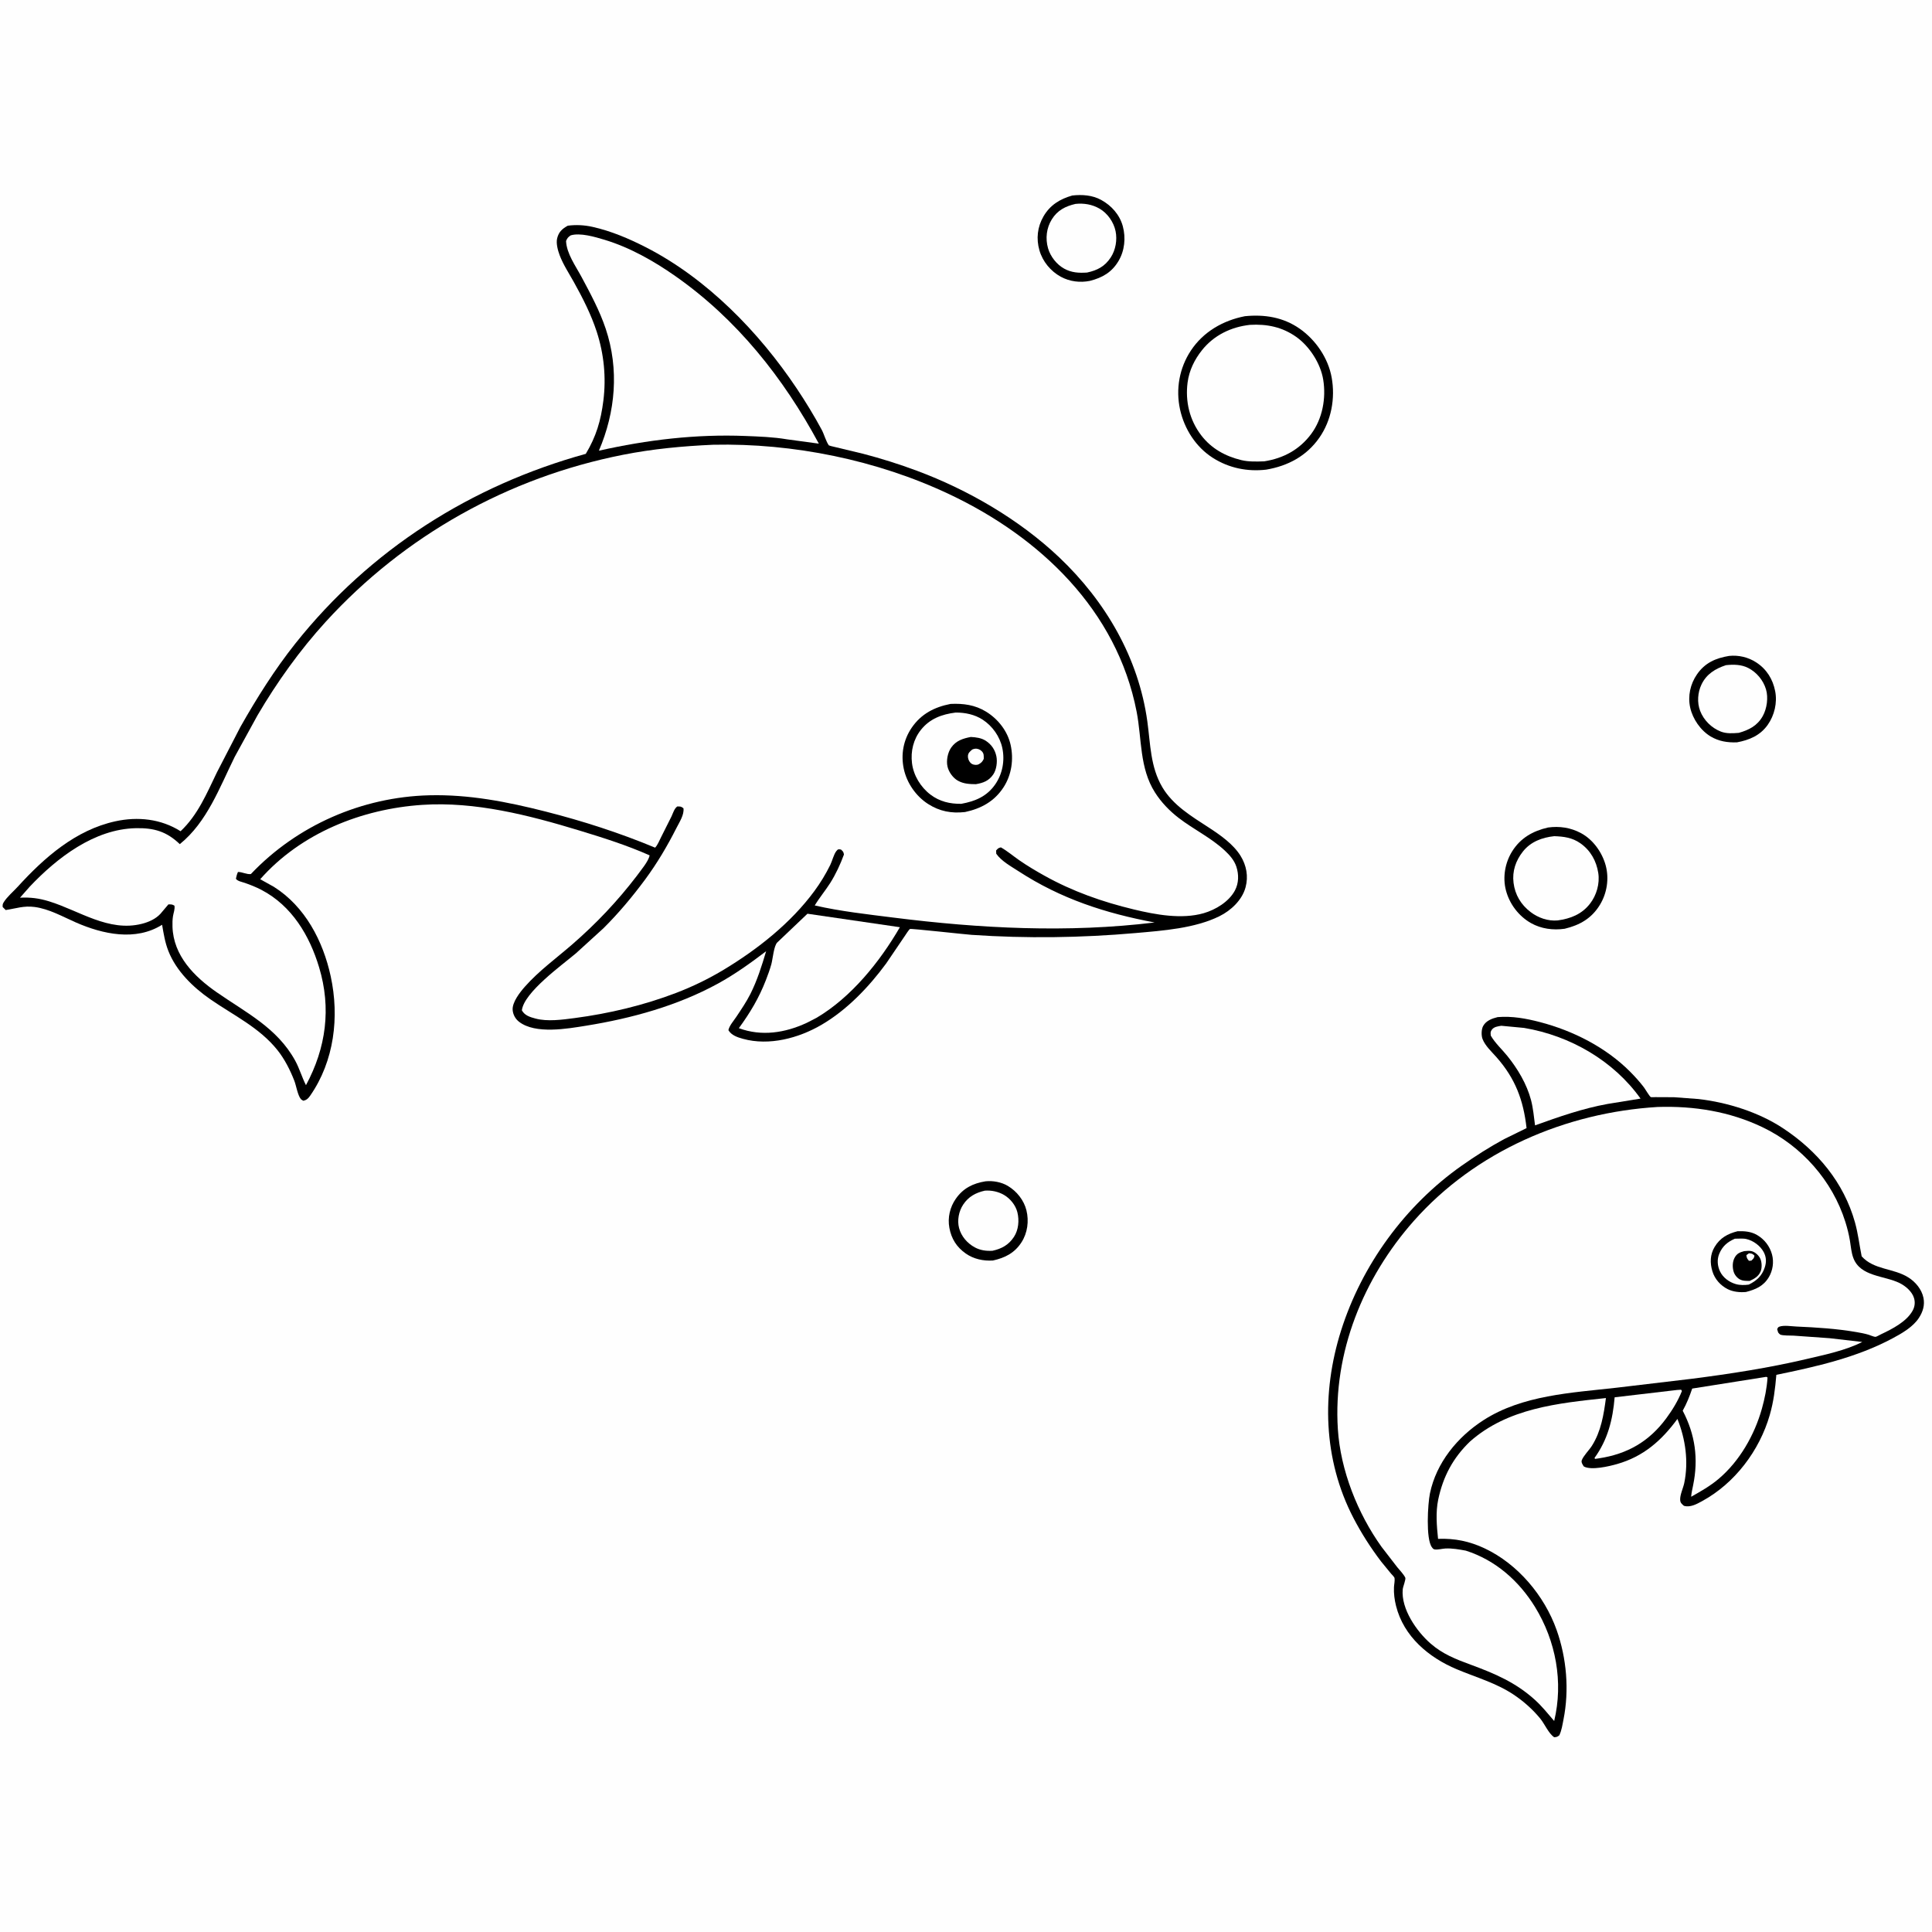 <svg version="1.1" xmlns="http://www.w3.org/2000/svg" style="display: block;" viewBox="0 0 2048 2048" width="1024" height="1024">
<path transform="translate(0,0)" fill="rgb(254,254,254)" d="M -0 -0 L 2048 0 L 2048 2048 L -0 2048 L -0 -0 z"/>
<path transform="translate(0,0)" fill="rgb(0,0,0)" d="M 1044.58 1252.25 C 1052.53 1251.4 1061.58 1253.03 1068.45 1257.18 C 1077.83 1262.83 1085.37 1272.24 1088.04 1282.92 C 1090.9 1294.38 1089.22 1307 1082.78 1316.96 C 1075.44 1328.3 1065.29 1333.37 1052.54 1336.19 C 1042.4 1336.82 1032.17 1334.68 1023.76 1328.79 C 1014.11 1322.04 1008.52 1313.19 1006.38 1301.6 C 1004.37 1290.7 1006.96 1279.63 1013.29 1270.61 C 1021.09 1259.48 1031.38 1254.44 1044.58 1252.25 z"/>
<path transform="translate(0,0)" fill="rgb(254,254,254)" d="M 1043.95 1262.15 C 1050.95 1261.61 1058.23 1263.15 1064.29 1266.68 C 1070.97 1270.57 1076.67 1277.65 1078.5 1285.19 C 1080.55 1293.68 1079.74 1303.56 1074.9 1311.04 C 1069.34 1319.62 1061.81 1323.75 1052.09 1325.86 C 1045.55 1326.26 1039.13 1325.42 1033.32 1322.26 C 1025.35 1317.92 1018.96 1310.58 1016.64 1301.72 C 1014.51 1293.59 1016.39 1283.94 1020.97 1277 C 1026.59 1268.48 1034.22 1264.34 1043.95 1262.15 z"/>
<path transform="translate(0,0)" fill="rgb(0,0,0)" d="M 1832.88 695.308 C 1842.89 694.263 1853.05 696.604 1861.5 702.062 C 1872.65 709.265 1879.26 719.838 1881.77 732.728 C 1884.14 744.9 1880.99 758.316 1873.83 768.413 C 1865.84 779.68 1854.28 784.499 1841.24 786.919 C 1831.34 787.276 1822.15 785.879 1813.5 780.762 C 1802.71 774.381 1794.32 762.101 1791.66 750.007 C 1788.98 737.829 1791.82 725.045 1798.87 714.844 C 1807.34 702.597 1818.68 697.646 1832.88 695.308 z"/>
<path transform="translate(0,0)" fill="rgb(254,254,254)" d="M 1829.55 705.112 C 1837.58 704.232 1845.87 704.329 1853.19 708.073 C 1862.1 712.629 1869.11 721.051 1872.01 730.645 C 1874.67 739.448 1873.02 751.112 1868.61 759.037 C 1862.9 769.275 1854.06 773.797 1843.22 776.858 C 1836.82 777.348 1830.24 777.878 1824.12 775.489 C 1814.28 771.641 1805.99 763.429 1802.2 753.5 C 1798.83 744.676 1799.61 734.019 1803.66 725.568 C 1808.98 714.463 1818.34 708.847 1829.55 705.112 z"/>
<path transform="translate(0,0)" fill="rgb(0,0,0)" d="M 1136.68 207.24 C 1147.14 206.102 1157.9 206.792 1167.28 211.927 C 1178.23 217.924 1186.92 227.635 1190.23 239.835 C 1193.55 252.106 1192.19 265.716 1185.66 276.694 C 1178.53 288.691 1168.55 294.361 1155.37 297.732 C 1144.97 299.85 1133.97 298.493 1124.58 293.405 C 1113.75 287.539 1105.25 277.234 1101.84 265.375 C 1098.29 253.06 1099.68 240.568 1106.11 229.433 C 1113.12 217.288 1123.64 210.966 1136.68 207.24 z"/>
<path transform="translate(0,0)" fill="rgb(254,254,254)" d="M 1140.04 216.151 C 1148.98 215.213 1157.64 216.634 1165.5 221.137 C 1173.98 225.992 1180.59 235.441 1182.56 245.037 C 1184.46 254.343 1182.64 264.925 1177.45 272.873 C 1171.2 282.447 1163.16 286.602 1152.27 288.923 C 1143.56 289.483 1135.92 289.104 1128.06 284.763 C 1120.09 280.358 1113.44 271.864 1110.95 263.108 C 1108.02 252.815 1109.27 241.67 1114.96 232.543 C 1120.97 222.89 1129.34 218.659 1140.04 216.151 z"/>
<path transform="translate(0,0)" fill="rgb(0,0,0)" d="M 1640.88 877.203 C 1653.12 875.526 1665.04 877.271 1676 883.192 C 1688.73 890.07 1698.33 903.497 1702.1 917.382 C 1705.88 931.332 1703.48 946.848 1696.01 959.085 C 1687.17 973.564 1674.72 980.631 1658.6 984.524 C 1646.39 986.248 1633.65 984.627 1622.82 978.467 C 1609.84 971.084 1600.12 958.231 1596.36 943.83 C 1592.72 929.93 1595.4 914.531 1602.98 902.419 C 1611.86 888.243 1624.88 880.924 1640.88 877.203 z"/>
<path transform="translate(0,0)" fill="rgb(254,254,254)" d="M 1647.56 886.381 C 1657.75 886.725 1666.69 887.882 1675.34 893.966 C 1686.01 901.472 1692.23 912.6 1694.22 925.361 C 1695.99 936.667 1692.42 949.029 1685.42 958 C 1676.67 969.206 1664.9 973.796 1651.24 975.679 C 1640.98 976.611 1630.67 973.012 1622.52 966.832 C 1612.32 959.098 1605.97 948.496 1604.41 935.751 C 1602.9 923.493 1606.76 912.255 1614.33 902.678 C 1622.59 892.223 1634.68 887.752 1647.56 886.381 z"/>
<path transform="translate(0,0)" fill="rgb(0,0,0)" d="M 1319.61 335.196 C 1340.36 333.116 1360.16 336.229 1377.5 348.275 C 1394.64 360.179 1407.94 379.559 1411.63 400.224 C 1415.54 422.145 1411.4 445.595 1398.55 463.998 C 1384.97 483.461 1365.27 493.912 1342.23 497.841 C 1322.35 500.155 1302.86 496.224 1285.85 485.469 C 1267.75 474.02 1255.48 454.83 1250.91 434.095 C 1246.15 412.499 1250.2 389.978 1262.44 371.527 C 1275.66 351.614 1296.53 339.705 1319.61 335.196 z"/>
<path transform="translate(0,0)" fill="rgb(254,254,254)" d="M 1324.96 344.358 C 1342.87 343.309 1359.17 346.591 1374 357.082 C 1388.13 367.072 1399.89 385.293 1402.67 402.5 C 1405.86 422.145 1401.91 443.882 1389.91 460.029 C 1377.51 476.708 1360.37 485.877 1340.11 489.038 C 1332.2 489.3 1323.7 489.622 1315.96 487.756 C 1298.93 483.65 1284.19 475.604 1273.36 461.474 C 1260.98 445.309 1256.29 425.501 1258.89 405.5 C 1260.54 392.764 1266.17 381.233 1274.14 371.233 C 1286.8 355.329 1305.03 346.566 1324.96 344.358 z"/>
<path transform="translate(0,0)" fill="rgb(0,0,0)" d="M 1587.57 1078.18 C 1602.9 1076.91 1617.77 1079.63 1632.55 1083.49 C 1667.54 1092.62 1702.31 1110.22 1727.97 1136.02 C 1733.16 1141.24 1738.09 1146.7 1742.57 1152.54 C 1743.99 1154.4 1748.45 1162.18 1750.02 1163.03 C 1750.29 1163.18 1754.11 1163.02 1754.72 1163.01 L 1774.62 1163.1 L 1800.5 1165.03 C 1831.11 1168.54 1864.42 1179 1890.22 1196.08 C 1926.49 1220.09 1954.45 1253.35 1966.33 1295.72 C 1969.67 1307.67 1971 1319.67 1973.45 1331.77 C 1986.48 1346.3 2007.14 1344.13 2022.99 1354.17 C 2030.58 1358.97 2037.08 1366.76 2038.93 1375.7 C 2040.52 1383.46 2038.37 1390.49 2034.17 1396.96 C 2027.98 1406.53 2016.3 1413.27 2006.47 1418.55 C 1968.13 1439.11 1925.25 1448.69 1883 1457.38 C 1881.74 1472.1 1880.14 1485.73 1876.01 1500 C 1865.1 1537.78 1838.94 1572.42 1804.24 1591.3 C 1798.42 1594.47 1791.71 1598.21 1785 1596.22 C 1782.74 1594.18 1781.25 1593.2 1781.05 1590 C 1780.71 1584.73 1784.3 1577.34 1785.39 1572.02 C 1790.08 1549.29 1786.71 1525.48 1778.14 1504.13 C 1761.19 1527.24 1741.99 1544 1714.2 1551.94 C 1705.63 1554.39 1686.72 1558.87 1678.9 1554.5 C 1677.81 1552.79 1675.92 1550.19 1676.73 1547.98 C 1678.49 1543.17 1684.61 1537.17 1687.5 1532.6 C 1697.18 1517.32 1700.05 1499.55 1702.35 1481.99 C 1651.41 1487.46 1598.21 1492.69 1558.23 1528.1 C 1540.23 1545.41 1529.72 1565.21 1524.59 1589.5 C 1521.72 1603.13 1522.99 1617.49 1524.4 1631.24 C 1542.25 1630.59 1557.78 1633.8 1573.87 1641.38 C 1608.97 1657.92 1637.19 1691.54 1650.11 1727.92 C 1660.71 1757.78 1663.58 1791.61 1657.37 1822.7 C 1656.21 1828.5 1655.48 1834.1 1652.93 1839.5 C 1650.94 1841.1 1650.04 1841.41 1647.5 1841.55 C 1641.58 1837.59 1637.44 1827.52 1632.72 1821.75 C 1624.79 1812.06 1614.99 1803.38 1604.61 1796.44 C 1585.94 1783.96 1564.65 1778.08 1544.2 1769.48 C 1514.39 1756.94 1488.01 1734.82 1479.85 1702.29 C 1478.22 1695.8 1477.38 1689.17 1477.67 1682.48 C 1477.79 1679.77 1478.73 1675.44 1478.28 1672.88 C 1478.06 1671.6 1475.43 1669.12 1474.57 1668.13 L 1464.03 1655.25 C 1453 1640.77 1443.11 1625.3 1434.71 1609.13 C 1402.49 1547.14 1400.81 1476.4 1421.5 1410.74 C 1443.52 1340.89 1489.5 1277.88 1549.42 1235.68 C 1563.8 1225.55 1578.96 1215.88 1594.44 1207.51 L 1618.22 1195.85 C 1614.88 1166.17 1606.28 1143.27 1586.37 1120.71 C 1581.34 1115.01 1574.32 1108.6 1571.56 1101.4 C 1570.12 1097.63 1570.26 1091.03 1572.25 1087.5 C 1575.44 1081.85 1581.67 1079.63 1587.57 1078.18 z"/>
<path transform="translate(0,0)" fill="rgb(254,254,254)" d="M 1777.7 1473.43 L 1782 1473.14 L 1782.92 1474.5 C 1778.84 1484.77 1772.92 1494.51 1766.37 1503.39 C 1748.24 1528.01 1725.26 1541.24 1695.23 1545.85 L 1690.84 1546.5 L 1690.24 1545.5 C 1704.37 1525.97 1709.58 1504.93 1711.59 1481.2 L 1777.7 1473.43 z"/>
<path transform="translate(0,0)" fill="rgb(254,254,254)" d="M 1872.33 1459.5 L 1873.67 1460.17 C 1872.94 1471.45 1870.72 1482.44 1867.67 1493.3 C 1859.86 1521.14 1844.06 1548.86 1821.85 1567.64 C 1812.84 1575.27 1802.94 1580.85 1792.7 1586.62 C 1792.96 1582.56 1794.01 1578.44 1794.78 1574.44 C 1800.54 1546.41 1797 1520.66 1783.73 1495.41 C 1787.99 1487.83 1791.01 1480.14 1793.81 1471.94 L 1872.33 1459.5 z"/>
<path transform="translate(0,0)" fill="rgb(254,254,254)" d="M 1591.47 1087.36 L 1615.65 1089.64 C 1664.27 1097.83 1710.32 1124.26 1739.05 1164.56 L 1704.12 1170.23 C 1677.62 1175.02 1652.47 1183.88 1627.21 1192.93 C 1626 1184.02 1625.24 1174.77 1622.94 1166.08 C 1618.45 1149.11 1608.8 1132.96 1597.86 1119.38 C 1592.12 1112.26 1584.88 1105.77 1580.31 1097.84 C 1580.11 1095.16 1579.67 1094.06 1581.25 1091.74 C 1583.54 1088.38 1587.79 1087.96 1591.47 1087.36 z"/>
<path transform="translate(0,0)" fill="rgb(254,254,254)" d="M 1757.27 1173.43 C 1795.8 1172.23 1833.38 1178.17 1868.33 1194.9 C 1909.77 1214.73 1942.41 1251.46 1956.16 1295.29 C 1958.22 1301.85 1959.89 1308.47 1961.01 1315.25 C 1962 1321.32 1962.47 1327.89 1964.66 1333.64 C 1972.22 1353.42 1997.44 1352.07 2013.67 1360.1 C 2019.98 1363.22 2026.85 1369.03 2028.94 1376 C 2030.3 1380.53 2029.77 1385.15 2027.5 1389.29 C 2020.98 1401.12 2005.77 1408.8 1993.96 1414.39 C 1993 1414.84 1988.89 1417.21 1988.02 1417.15 C 1986.04 1417.02 1982.73 1415.43 1980.71 1414.84 C 1976.59 1413.63 1972.37 1412.85 1968.14 1412.11 C 1947.14 1408.46 1925.54 1407.11 1904.26 1406.18 C 1899.11 1405.96 1890.87 1404.55 1886.1 1406.35 C 1884.63 1406.91 1884.56 1407.73 1883.87 1409 L 1884.93 1412.5 C 1885.11 1412.81 1886.58 1414.44 1887.06 1414.67 C 1889.84 1415.98 1897.89 1415.62 1901.27 1415.83 L 1939.35 1418.54 L 1974.08 1422.54 C 1956.45 1431.55 1934.33 1436.07 1915.13 1440.6 C 1875.23 1450 1833.76 1456.42 1793.11 1461.59 L 1713.22 1471.08 C 1665.78 1476.45 1613.77 1478.87 1572.5 1505.47 C 1544.93 1523.23 1522.53 1550.54 1515.79 1583.12 C 1513.52 1594.09 1511.31 1631.22 1517.83 1640.07 C 1518.76 1641.34 1519.39 1642.31 1521.05 1642.49 C 1524.67 1642.87 1528.56 1641.67 1532.23 1641.48 C 1539.43 1641.12 1546.74 1642.44 1553.79 1643.74 C 1585.13 1653.68 1610.18 1675.77 1627.22 1703.51 C 1649.29 1739.44 1657.42 1783.05 1647.49 1824.32 C 1640.95 1816.68 1634.51 1808.66 1627.05 1801.9 C 1606.68 1783.42 1584.31 1773.96 1558.95 1764.62 C 1543.26 1758.84 1529.32 1753.43 1516.52 1742.27 C 1501.74 1729.39 1485.01 1705.53 1486.96 1684.68 C 1487.21 1682.05 1490.49 1674.06 1489.64 1672.34 C 1487.71 1668.46 1483.82 1664.62 1481.09 1661.22 L 1464.56 1639.81 C 1439.2 1604.43 1420.97 1558.63 1418.18 1514.94 C 1413 1433.7 1445.19 1354.65 1498.69 1294.23 C 1564.03 1220.45 1659.62 1179.3 1757.27 1173.43 z"/>
<path transform="translate(0,0)" fill="rgb(0,0,0)" d="M 1841.84 1305.16 C 1849.07 1304.89 1856.05 1305.4 1862.5 1309.12 C 1870.33 1313.65 1876.05 1321.06 1878.4 1329.76 C 1880.58 1337.83 1879.27 1346.86 1874.95 1354 C 1869.2 1363.52 1860.91 1366.93 1850.72 1369.57 C 1844.46 1370.14 1837.13 1369.43 1831.48 1366.57 C 1823.77 1362.67 1817.76 1355.97 1815.23 1347.66 C 1812.55 1338.87 1812.71 1329.95 1817.5 1321.91 C 1823.26 1312.22 1831.31 1307.87 1841.84 1305.16 z"/>
<path transform="translate(0,0)" fill="rgb(254,254,254)" d="M 1839.07 1313.06 C 1843.08 1313.15 1847.34 1312.54 1851.28 1313.44 C 1858.6 1315.1 1866.14 1320.69 1869.63 1327.33 C 1872.42 1332.64 1872.58 1337.82 1870.75 1343.42 C 1867.79 1352.47 1862.17 1357.6 1853.8 1361.73 C 1849.23 1362.37 1844.32 1362.45 1839.87 1361.14 C 1832.94 1359.1 1826.48 1354.39 1823.31 1347.79 C 1820.51 1341.98 1819.96 1335.1 1822.47 1329.08 C 1825.88 1320.9 1831.24 1316.51 1839.07 1313.06 z"/>
<path transform="translate(0,0)" fill="rgb(0,0,0)" d="M 1848.83 1326.27 C 1851.46 1326.06 1854.54 1325.61 1857.11 1326.37 C 1860.82 1327.46 1864.57 1330.98 1866.1 1334.5 C 1867.71 1338.19 1867.89 1344.2 1866.28 1347.91 C 1864 1353.16 1859.69 1355.55 1854.72 1357.83 L 1853.31 1357.8 C 1850.28 1357.76 1847.33 1357.78 1844.57 1356.35 C 1841.44 1354.73 1838.82 1351.5 1837.77 1348.15 C 1836.31 1343.47 1836.39 1337.67 1838.72 1333.3 C 1841.14 1328.76 1844.04 1327.62 1848.83 1326.27 z"/>
<path transform="translate(0,0)" fill="rgb(254,254,254)" d="M 1854 1328.5 C 1857.23 1328.85 1857.43 1328.81 1859.81 1331 C 1859.35 1333.98 1858.59 1334.26 1856.5 1336.32 L 1853.93 1336.5 C 1851.95 1333.99 1851.57 1333.64 1851.25 1330.5 L 1854 1328.5 z"/>
<path transform="translate(0,0)" fill="rgb(0,0,0)" d="M 601.85 239.258 C 610.628 238.093 619.485 238.566 628.12 240.495 C 647.766 244.882 666.733 252.949 684.604 262.087 C 749.243 295.137 804.562 351.952 844.588 411.827 C 853.941 425.818 863.099 440.756 871.059 455.589 C 873.605 460.336 875.64 468.08 878.616 472.101 C 878.675 472.182 880.778 472.819 880.789 472.821 L 915 481.039 C 934.264 486.046 953.344 492.092 972 499.034 C 1026.32 519.245 1080.62 550.849 1122.76 590.78 C 1171.86 637.312 1206.91 697.202 1216.24 764.818 C 1219.56 788.896 1219.38 812.957 1232.17 834.567 C 1243.46 853.645 1263.22 865.435 1281.28 877.177 C 1293.4 885.061 1307.31 894.73 1315.05 907.243 C 1321.3 917.353 1323.48 928.982 1320.34 940.6 C 1316.7 954.105 1304.95 965.123 1292.7 971.196 C 1266.67 984.104 1232.68 986.527 1203.98 989.052 C 1146.1 994.141 1087.99 994.949 1030 990.981 C 1022.89 990.494 965.875 984.136 964.652 984.761 C 963.415 985.394 960.126 990.767 959.202 992.069 L 939.351 1021.35 C 920.914 1046.41 897.778 1070.61 870.789 1086.37 C 846.556 1100.51 815.342 1108.86 787.623 1101.21 C 781.805 1099.6 775.31 1097.47 772.14 1092 C 773.122 1087.24 777.76 1082.05 780.446 1078.01 C 785.722 1070.06 791.182 1062.12 795.47 1053.59 C 802.744 1039.11 807.509 1023.8 812.134 1008.33 C 795.694 1020.81 778.997 1032.84 760.852 1042.76 C 718.029 1066.18 669.517 1079.51 621.52 1087.25 C 601.559 1090.47 567.605 1096.58 550.234 1083.13 C 546.379 1080.14 543.923 1075.73 543.452 1070.85 C 542.654 1062.57 551.245 1051.76 556.5 1045.81 C 571.128 1029.26 589.766 1015.7 606.415 1001.27 C 632.045 979.046 654.448 955.375 675.066 928.423 C 678.925 922.932 687.404 913.299 688.62 906.7 C 664.602 896.032 639.179 887.99 614.053 880.35 C 560.868 864.178 503.728 849.463 447.675 853.187 C 383.395 857.456 319.007 883.103 275.821 932.015 L 290.219 940.017 C 323.38 960.863 342.451 997.515 350.557 1034.89 C 359.893 1077.94 354.342 1124.76 328.777 1161.5 C 326.722 1164.45 325.044 1166.1 321.5 1166.83 C 320.63 1166.23 319.555 1165.85 318.889 1165.03 C 315.487 1160.84 314.02 1150.81 311.957 1145.54 C 307.517 1134.19 301.753 1122.77 294.144 1113.21 C 275.026 1089.21 247.508 1076.29 222.896 1059.23 C 204.574 1046.52 186.796 1029.23 178.507 1008.15 C 174.871 998.902 173.525 990.023 171.826 980.294 C 143.789 997.93 109.04 990.341 80.469 977.843 C 66.359 971.671 52.256 963.534 36.758 961.443 C 25.152 959.878 17.037 963.047 6.037 964.675 L 2.852 961.5 C 2.714 959.239 2.711 958.392 3.972 956.364 C 7.581 950.561 14.185 945.046 18.883 939.886 C 47.013 908.986 80.201 879.867 122.139 870.646 C 146.094 865.378 170.613 868.014 191.42 881.138 C 209.738 863.888 219.16 841.046 229.869 818.879 L 254.886 770.473 C 272.246 739.854 291.241 709.612 313.177 682.041 C 392.187 582.737 499.005 514.754 620.964 481.096 C 631.99 462.606 636.931 446.015 639.601 424.661 C 642.682 400.024 640.224 375.14 632.525 351.545 C 626.555 333.251 617.595 315.658 608.236 298.875 C 603.114 289.69 596.936 280.359 593.242 270.506 C 591.36 265.486 589.276 257.944 590.615 252.601 C 592.317 245.808 595.855 242.603 601.85 239.258 z"/>
<path transform="translate(0,0)" fill="rgb(254,254,254)" d="M 855.946 968.587 L 953.916 982.886 C 932.613 1019.62 902.339 1057.22 865.528 1078.95 L 855.123 1084.29 C 832.209 1094.91 807.335 1098.84 783.207 1089.91 C 795.141 1073.58 804.557 1057.88 811.893 1038.92 C 814.036 1033.38 816.119 1027.73 817.691 1022 C 819.155 1016.67 820.309 1002.25 824.069 998.908 L 855.946 968.587 z"/>
<path transform="translate(0,0)" fill="rgb(254,254,254)" d="M 604.978 249.5 C 614.91 246.46 630.675 251.116 640.574 254.098 C 667.505 262.209 692.967 276.612 715.891 292.671 C 781.108 338.355 830.471 400.558 868.011 470.285 L 834.133 465.688 C 819.934 463.245 804.873 462.752 790.479 462.171 C 737.799 460.045 686.203 466.215 634.846 477.76 C 652.522 436.593 656.433 391.398 642.069 348.469 C 635.684 329.388 625.897 311.206 616.411 293.508 C 610.201 281.921 600.68 268.927 600.035 255.5 C 601.372 252.345 602.132 251.408 604.978 249.5 z"/>
<path transform="translate(0,0)" fill="rgb(254,254,254)" d="M 756.106 471.44 C 840.91 469.61 929.549 487.631 1006.36 523.929 C 1102.4 569.312 1184.01 646.752 1204.89 754.505 C 1210.49 783.427 1207.8 814.074 1224.35 840.074 C 1230.99 850.496 1239.65 859.496 1249.43 867.034 C 1265.24 879.215 1283.7 887.964 1298.38 901.674 C 1303.48 906.436 1308.33 911.892 1310.56 918.626 C 1313.31 926.928 1313.23 936.13 1309.06 943.957 C 1302.68 955.915 1288.54 964.421 1275.88 968.047 C 1252.65 974.7 1225.06 969.623 1202 964.072 C 1168.53 956.015 1137.13 944.997 1107 928.181 C 1097.9 923.104 1089.03 917.824 1080.46 911.89 C 1073.97 907.392 1067.87 902.152 1061 898.252 C 1058.18 898.866 1057.96 899.368 1055.94 901.5 L 1056.06 905 C 1061.67 912.939 1071.57 918.259 1079.65 923.516 C 1124.55 952.741 1171.59 968.043 1223.94 977.867 C 1132.02 989.06 1038.88 984.259 947.333 972.711 C 919.535 969.204 891.006 966.078 863.674 959.817 C 868.568 951.646 874.869 944.182 880.004 936.103 C 885.868 926.878 890.872 916.079 894.623 905.818 C 894.041 902.808 893.76 902.701 891.5 900.577 C 888.859 900.119 888.375 899.896 886.5 902.275 C 883.796 905.706 882.168 912.717 880.117 916.869 C 875.275 926.673 869.704 935.827 863.218 944.635 C 838.284 978.499 803.231 1006.17 767.381 1027.82 C 751.378 1037.48 734.445 1045.73 716.989 1052.42 C 682.531 1065.64 645.566 1074.42 609 1079.22 C 596.123 1080.91 580.29 1083.11 567.686 1079.72 C 561.9 1078.17 556.28 1076.55 553.201 1071 C 555.484 1051.84 595.698 1023.1 610.554 1010.52 L 639.725 983.95 C 655.917 967.845 670.278 950.648 683.869 932.319 C 696.662 914.986 707.407 896.759 717.135 877.561 C 720.266 871.382 725.388 863.718 724.5 856.804 C 721.775 854.749 721.459 854.914 718 854.881 C 714.857 856.844 713.365 862.129 711.833 865.402 L 700.738 887.511 C 698.924 891.055 697.162 895.693 694.457 898.552 C 656.699 882.834 618.033 870.368 578.405 860.287 C 537.708 849.935 497.199 841.995 455 843.043 C 383.789 844.813 314.962 874.849 265.926 926.538 C 261.606 927.109 256.86 924.281 252.248 924.319 C 251.138 926.693 250.622 928.96 250.084 931.5 C 251.705 934.08 256.525 934.863 259.479 935.89 C 265.584 938.014 271.501 940.362 277.234 943.366 C 309.367 960.2 328.107 991.639 338.271 1025.42 C 351.331 1068.83 345.656 1110.79 324.347 1150.33 C 320.009 1141.93 317.512 1132.67 312.842 1124.2 C 293.71 1089.52 260.871 1073.5 229.685 1051.81 C 205.932 1035.29 183.808 1013.09 182.844 982.375 C 182.727 978.662 182.793 974.786 183.387 971.113 C 183.986 967.404 185.582 963.801 184.905 960.028 C 182.545 958.529 181.193 958.667 178.5 958.707 L 170.017 968.735 C 164.939 974.193 157.622 977.428 150.5 979.244 C 115.145 988.259 83.973 965.282 51.991 955.447 C 41.431 952.199 32.27 951.045 21.22 951.582 L 31.48 939.935 C 60.417 909.348 99.894 878.844 143.887 877.909 C 163.17 877.499 176.49 881.332 190.602 894.827 C 219.629 871.361 232.788 834.619 248.863 802.175 L 273.005 758.214 C 293.573 723.139 317.844 689.184 345.266 659.134 C 428.753 567.647 538.876 506.083 660.411 482.096 C 692.288 475.804 723.704 472.886 756.106 471.44 z"/>
<path transform="translate(0,0)" fill="rgb(0,0,0)" d="M 1007.64 746.187 C 1021.16 745.555 1033.63 747.189 1045.38 754.443 C 1057.99 762.226 1068.08 774.985 1071.31 789.638 C 1074.68 804.88 1072.39 821.3 1063.84 834.5 C 1054.12 849.52 1039.97 857.158 1023 860.789 C 1008.61 862.422 996.095 860.105 983.838 852.267 C 970.899 843.992 961.149 829.827 958.014 814.831 C 954.813 799.522 957.685 784.179 966.546 771.265 C 976.553 756.682 990.665 749.487 1007.64 746.187 z"/>
<path transform="translate(0,0)" fill="rgb(254,254,254)" d="M 1013.04 755.327 C 1023.02 755.282 1033.17 757.357 1041.63 762.856 C 1052.01 769.597 1059.95 780.797 1062.5 792.927 C 1065.3 806.223 1062.74 820.272 1054.98 831.471 C 1046.08 844.302 1033.8 849.363 1019.05 852.073 C 1007.09 852.271 996.014 849.694 986.328 842.32 C 975.877 834.364 968.357 822.016 966.751 808.959 C 965.212 796.444 968.22 783.721 976.146 773.746 C 985.597 761.853 998.31 757.178 1013.04 755.327 z"/>
<path transform="translate(0,0)" fill="rgb(0,0,0)" d="M 1029.11 781.22 C 1034.53 781.514 1040.28 782.211 1044.93 785.233 C 1050.99 789.167 1054.77 794.723 1056.21 801.764 C 1057.4 807.566 1056.3 815.982 1052.9 820.932 C 1048.24 827.717 1042.27 829.989 1034.42 831.267 C 1027.66 831.182 1021.62 830.978 1015.5 827.615 C 1010.23 824.723 1005.68 818.371 1004.37 812.5 C 1002.96 806.202 1004.6 797.734 1008.32 792.435 C 1013.46 785.109 1020.81 782.787 1029.11 781.22 z"/>
<path transform="translate(0,0)" fill="rgb(254,254,254)" d="M 1030.65 794.5 C 1031.72 794.105 1032.3 793.835 1033.51 793.682 C 1036.11 793.353 1038.89 794.442 1040.7 796.303 C 1043.21 798.88 1042.78 801.207 1042.81 804.5 C 1041.29 807.543 1040.42 808.415 1037.5 810.162 L 1035.86 810.713 C 1033.34 811.1 1030.43 810.454 1028.66 808.5 C 1026.99 806.668 1025.92 803.985 1026.03 801.5 C 1026.17 798.035 1028.32 796.557 1030.65 794.5 z"/>
</svg>